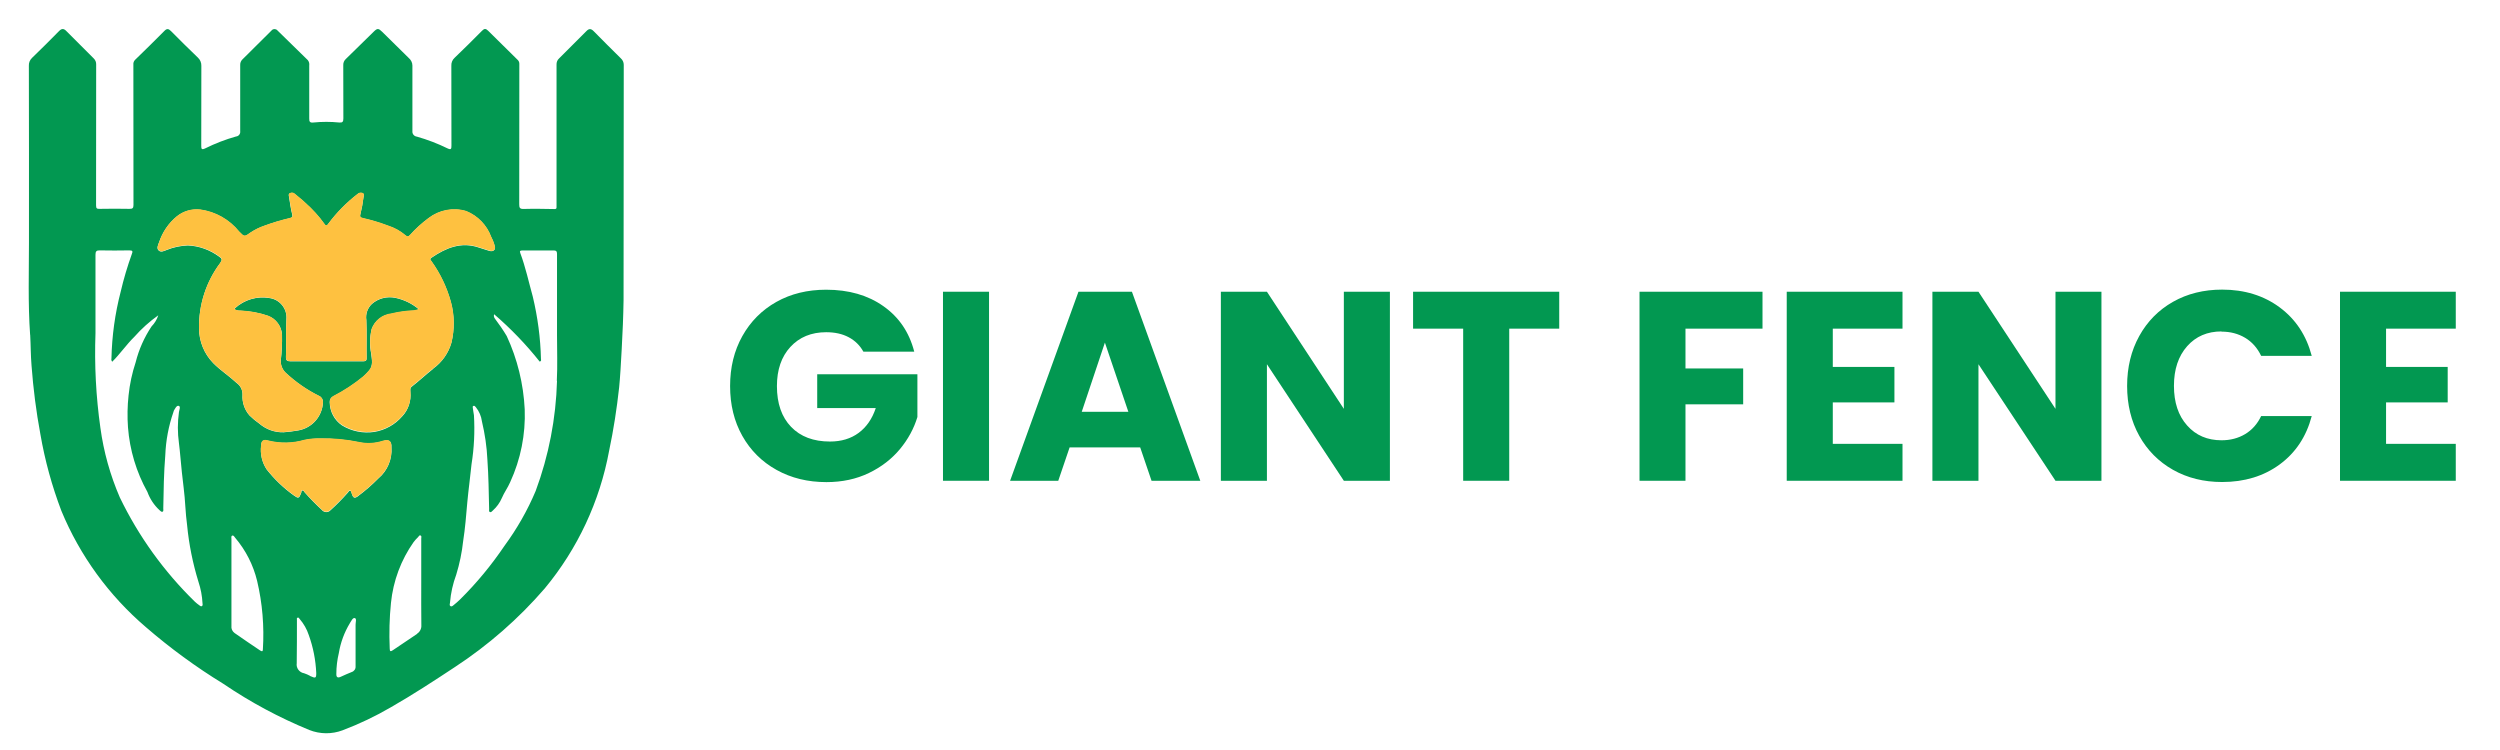 <?xml version="1.0" encoding="UTF-8"?>
<svg id="__1" data-name=" 1" xmlns="http://www.w3.org/2000/svg" width="260" height="78" viewBox="0 0 260 78">
  <defs>
    <style>
      .cls-1 {
        fill: #029851;
      }

      .cls-2 {
        fill: #fec140;
      }
    </style>
  </defs>
  <g id="__366" data-name=" 366">
    <g id="__1-2" data-name=" 1">
      <g id="__68" data-name=" 68">
        <path id="__160" data-name=" 160" class="cls-1" d="M3.14,34.82c.06,1.08,.05,2.14,.14,3.21,.18,2.39,.48,4.77,.92,7.13,.47,2.72,1.2,5.38,2.18,7.96,1.93,4.67,4.95,8.82,8.79,12.1,2.52,2.18,5.21,4.15,8.05,5.89,2.81,1.91,5.81,3.52,8.95,4.81,1.11,.44,2.34,.45,3.46,.03,1.74-.66,3.42-1.46,5.03-2.4,2.27-1.3,4.46-2.73,6.64-4.17,3.48-2.28,6.63-5.03,9.35-8.18,3.42-4.12,5.73-9.06,6.7-14.33,.46-2.18,.8-4.37,1.04-6.58,.19-1.81,.39-6.55,.39-6.55,.02-.84,.07-1.68,.07-2.52,.01-8.16,.02-16.32,.02-24.48,0-.26-.11-.5-.3-.67-.95-.94-1.9-1.88-2.84-2.84-.28-.28-.49-.26-.75,.01-.94,.95-1.89,1.9-2.84,2.84-.18,.16-.27,.4-.26,.64,0,4.5,0,9,0,13.5v1.28c0,.16,0,.25-.22,.24-1.07-.02-2.13-.04-3.2-.01-.4,.01-.46-.12-.46-.49,.01-4.86,.01-9.71,.01-14.57,.01-.15-.04-.31-.15-.42-1.04-1.02-2.07-2.04-3.1-3.06-.24-.24-.4-.23-.63,.01-.94,.95-1.89,1.89-2.86,2.82-.23,.21-.35,.52-.33,.83,.01,2.76,0,5.52,.01,8.29,0,.34-.03,.47-.41,.29-1.02-.5-2.09-.91-3.18-1.22-.29-.03-.5-.29-.47-.57,0-.01,0-.03,0-.04,.01-2.26-.01-4.53,0-6.79,0-.31-.16-.6-.4-.8-.91-.9-1.82-1.8-2.74-2.7-.39-.38-.5-.39-.88-.02-.97,.94-1.93,1.9-2.9,2.84-.19,.17-.29,.42-.27,.68,.01,1.83,0,3.67,.01,5.51,0,.34-.09,.45-.43,.42-.89-.09-1.79-.09-2.69,0-.35,.04-.44-.08-.43-.42,.01-1.83,0-3.67,0-5.51,.03-.2-.02-.4-.15-.56l-3.15-3.08c-.14-.17-.39-.2-.56-.06-.03,.02-.05,.05-.07,.07-1.01,1-2.02,2.01-3.03,3.01-.15,.15-.23,.36-.22,.57,0,2.29-.01,4.59,0,6.88,.04,.26-.14,.51-.4,.55,0,0-.02,0-.02,0-1.11,.31-2.19,.73-3.22,1.24-.38,.18-.41,.06-.41-.29,0-2.76,0-5.52,.01-8.29,.01-.33-.12-.64-.36-.86-.94-.91-1.88-1.82-2.8-2.76-.26-.26-.43-.28-.69-.01-1,1.01-2.02,2.01-3.04,3-.13,.13-.2,.31-.18,.49,0,4.87,0,9.74,.01,14.61,0,.34-.11,.4-.42,.4-1.03-.01-2.05-.03-3.07,0-.31,.01-.4-.03-.4-.36,.01-4.89,0-9.77,.01-14.65,.01-.24-.08-.47-.26-.64-.95-.94-1.9-1.89-2.84-2.84-.26-.27-.47-.29-.75-.01-.93,.94-1.86,1.88-2.82,2.8-.23,.22-.35,.52-.33,.83,.01,6.13,.02,12.27,.01,18.41,0,2.82-.11,6.34,.12,9.55h0Zm17.89,28.2c-.11,.09-.22-.01-.3-.07-.16-.11-.32-.24-.46-.37-3.22-3.14-5.86-6.81-7.81-10.85-1-2.31-1.68-4.75-2.02-7.24-.46-3.26-.63-6.55-.51-9.83,0-2.72,0-5.44,0-8.16,0-.35,.09-.47,.45-.46,1.03,.02,2.05,.02,3.07,0,.34,0,.38,.09,.26,.38-.46,1.28-.85,2.59-1.16,3.92-.59,2.27-.91,4.6-.96,6.94-.03,.12,0,.25,.08,.34,.83-.82,1.48-1.79,2.3-2.59,.74-.84,1.58-1.59,2.49-2.24-.14,.44-.38,.83-.7,1.16-.76,1.14-1.32,2.4-1.65,3.72-.37,1.12-.62,2.28-.74,3.45-.12,1.1-.14,2.22-.06,3.32,.18,2.36,.87,4.66,2.02,6.72,.26,.72,.69,1.37,1.25,1.89,.1,.07,.19,.22,.32,.17s.08-.23,.08-.35c.03-1.85,.06-3.7,.21-5.54,.06-1.52,.34-3.02,.84-4.46,.01-.05,.03-.11,.05-.16,.13-.22,.29-.57,.51-.5s.05,.42,.02,.65c-.15,1.07-.15,2.16,0,3.23,.07,.48,.1,.96,.15,1.43,.1,1.07,.2,2.14,.34,3.21,.17,1.3,.18,2.61,.36,3.9,.19,1.99,.59,3.96,1.18,5.88,.24,.72,.38,1.46,.42,2.22,0,.1,.05,.22-.04,.28h0Zm6.07,4.66c-.9-.61-1.82-1.22-2.71-1.85-.23-.17-.36-.45-.32-.74,.01-1.49,0-2.99,0-4.49v-4.53c0-.12-.05-.31,.07-.36,.16-.07,.23,.12,.32,.22,1.1,1.3,1.88,2.83,2.28,4.48,.55,2.33,.75,4.72,.6,7.11,0,.2-.06,.27-.24,.15h0Zm5.15,2.61c-.2-.11-.41-.2-.62-.27-.5-.08-.85-.55-.77-1.05,0,0,0-.01,0-.02,.03-1.49,.01-2.98,.02-4.48,0-.08-.04-.19,.06-.23,.12-.06,.17,.07,.23,.14,.42,.49,.74,1.05,.94,1.66,.46,1.27,.72,2.6,.78,3.96,0,.53-.06,.57-.65,.3h0Zm4.74-3.41h-.01v2.43c.02,.26-.15,.5-.4,.58-.38,.15-.76,.32-1.13,.49-.32,.15-.48,.07-.47-.29,0-.74,.09-1.47,.26-2.18,.18-1.09,.57-2.14,1.14-3.09,.15-.22,.3-.6,.52-.54s.07,.45,.08,.7c.01,.64,0,1.28,0,1.91h0Zm.28-15.3c-.39,.29-.53,.24-.68-.22-.04-.11-.07-.29-.16-.32-.14-.05-.18,.14-.27,.22-.57,.64-1.17,1.25-1.8,1.82-.23,.24-.61,.24-.85,0,0,0-.02-.02-.02-.03-.64-.59-1.25-1.21-1.82-1.86-.06-.07-.1-.2-.22-.18s-.09,.16-.12,.25c-.23,.6-.29,.62-.81,.24-1.05-.76-1.99-1.66-2.79-2.68-.48-.73-.68-1.6-.57-2.47,.01-.51,.25-.65,.74-.51,1.24,.31,2.54,.29,3.77-.07,.53-.11,1.06-.16,1.6-.15,1.37-.03,2.74,.1,4.08,.38,.82,.18,1.68,.13,2.48-.13,.63-.2,.92,.02,.88,.67,.09,1.23-.42,2.43-1.36,3.22-.65,.66-1.35,1.27-2.09,1.82h0Zm6.1,14.35c-.83,.57-1.68,1.13-2.51,1.69-.24,.16-.33,.15-.33-.18-.07-1.58-.03-3.16,.13-4.74,.23-2.28,1.04-4.46,2.36-6.33,.14-.18,.29-.35,.46-.51,.07-.08,.13-.23,.26-.17s.07,.2,.07,.31v4.61h0c0,1.47-.01,2.93,.01,4.4,.03,.36-.15,.71-.45,.9h0Zm1.68-27.57c-.76,.6-1.46,1.26-2.22,1.85-.22,.17-.15,.38-.15,.58,.09,.91-.21,1.83-.84,2.5-.75,.87-1.77,1.44-2.9,1.63-1.17,.18-2.36-.06-3.36-.67-.8-.54-1.28-1.44-1.29-2.41-.02-.26,.13-.5,.36-.61,1.11-.57,2.16-1.26,3.12-2.05,.22-.2,.43-.41,.62-.64,.45-.53,.27-1.17,.21-1.76-.17-.84-.15-1.71,.05-2.55,.32-.87,1.11-1.49,2.03-1.59,.78-.19,1.58-.3,2.38-.33,.17-.03,.34-.07,.51-.13-.7-.6-1.55-1.01-2.45-1.2-.87-.18-1.77,.05-2.44,.63-.46,.43-.68,1.07-.58,1.69,.06,1.32,0,2.65,.03,3.97,0,.29-.17,.31-.4,.31h-2.86c-1.55,0-3.1,0-4.66,0-.35,0-.48-.1-.47-.46,.05-1.31-.03-2.61,.05-3.93,.09-1.08-.69-2.05-1.77-2.19-1.29-.22-2.6,.17-3.57,1.05-.03,.02-.04,.07-.07,.11,.18,.11,.39,.16,.61,.15,.98,.04,1.96,.22,2.89,.54,.83,.31,1.39,1.08,1.45,1.96,.02,.9-.02,1.8-.13,2.69-.02,.47,.16,.92,.49,1.25,1.04,.98,2.23,1.81,3.51,2.44,.25,.11,.4,.37,.39,.64-.06,1.47-1.13,2.69-2.58,2.94-.5,.09-1,.15-1.51,.19-.93,.03-1.83-.3-2.54-.91-.36-.25-.7-.53-1.01-.84-.52-.59-.78-1.37-.73-2.15,.02-.49-.21-.95-.61-1.23-.78-.73-1.68-1.3-2.43-2.06-.94-.96-1.47-2.25-1.48-3.6-.04-2.45,.73-4.85,2.2-6.81,.23-.34,.21-.47-.13-.68-.94-.69-2.06-1.1-3.23-1.15-.75,.03-1.48,.18-2.18,.46-.29,.11-.63,.31-.88,.04-.21-.23-.03-.56,.07-.84,.35-1.04,.98-1.97,1.83-2.67,.69-.56,1.57-.81,2.45-.71,1.59,.22,3.03,1.04,4.04,2.29,.55,.57,.55,.55,1.21,.08,.44-.29,.91-.52,1.41-.69,.86-.32,1.74-.58,2.63-.79,.26-.06,.34-.13,.26-.43-.15-.58-.22-1.19-.32-1.78-.02-.14-.09-.3,.08-.38,.17-.09,.37-.07,.51,.06,.36,.32,.76,.6,1.1,.94,.75,.66,1.42,1.4,2,2.21,.17,.26,.29,.11,.4-.05,.86-1.15,1.87-2.18,3.01-3.06,.14-.15,.36-.19,.54-.12,.22,.09,.12,.3,.1,.45-.07,.59-.18,1.17-.32,1.74-.09,.32,.04,.36,.28,.42,.88,.2,1.74,.46,2.59,.78,.66,.21,1.28,.55,1.81,1,.21,.19,.32,.14,.48-.03,.58-.65,1.22-1.23,1.92-1.75,1.12-.86,2.58-1.14,3.93-.73,1.2,.49,2.14,1.46,2.59,2.68,.13,.24,.23,.48,.31,.74,.05,.21,.18,.47-.02,.64-.18,.16-.42,.09-.65,.01-.29-.1-.6-.18-.88-.28-1.87-.65-3.45,.02-4.97,1.05-.22,.15-.09,.24,0,.37,.92,1.28,1.6,2.71,2.02,4.23,.38,1.38,.39,2.84,.06,4.23-.31,1.09-.98,2.04-1.9,2.7v-.02Zm12.88,1.24c-.11,3.92-.86,7.79-2.22,11.46-.85,2.02-1.94,3.93-3.24,5.7-1.36,2.01-2.9,3.88-4.62,5.58-.21,.21-.44,.4-.67,.59-.09,.07-.21,.2-.34,.1s-.04-.24-.04-.36c.08-.99,.3-1.97,.65-2.91,.35-1.14,.59-2.31,.72-3.5,.21-1.33,.31-2.68,.43-4.02,.12-1.32,.31-2.65,.44-3.97,.27-1.68,.35-3.39,.25-5.09-.03-.24-.09-.47-.11-.71-.01-.09-.06-.22,.06-.26s.18,.07,.25,.14c.34,.42,.56,.93,.63,1.47,.31,1.31,.51,2.65,.57,4,.12,1.7,.14,3.41,.18,5.12,0,.11-.04,.26,.07,.31,.13,.06,.23-.07,.32-.16,.4-.36,.72-.8,.93-1.29,.24-.57,.62-1.08,.87-1.66,1.09-2.37,1.61-4.97,1.51-7.58-.13-2.63-.76-5.22-1.87-7.61-.37-.62-.78-1.22-1.22-1.8-.11-.13-.15-.31-.09-.47,1.73,1.49,3.32,3.14,4.74,4.93,.19-.06,.14-.18,.13-.27-.05-2.19-.34-4.36-.85-6.49-.42-1.51-.75-3.06-1.3-4.53-.09-.22,0-.27,.2-.27,1.1,0,2.19,.01,3.29,0,.32,0,.33,.17,.33,.41v8.41c0,1.58,.06,3.16-.02,4.74h0Z"/>
        <path id="__161" data-name=" 161" class="cls-2" d="M43.57,32.16c-.7-.6-1.55-1.01-2.45-1.2-.87-.18-1.77,.05-2.44,.63-.46,.43-.68,1.07-.58,1.69,.06,1.32,0,2.65,.03,3.97,0,.29-.17,.31-.4,.31h-2.86c-1.55,0-3.1,0-4.66,0-.35,0-.48-.1-.47-.46,.05-1.31-.03-2.62,.05-3.93,.09-1.08-.69-2.05-1.77-2.19-1.29-.22-2.6,.17-3.57,1.05-.03,.02-.04,.07-.07,.11,.18,.11,.39,.16,.61,.15,.98,.04,1.96,.22,2.89,.54,.83,.31,1.39,1.08,1.45,1.96,.02,.9-.02,1.8-.13,2.69-.02,.47,.16,.92,.49,1.25,1.04,.98,2.23,1.81,3.51,2.44,.25,.11,.4,.37,.39,.64-.06,1.47-1.13,2.69-2.58,2.94-.5,.09-1,.15-1.51,.19-.93,.03-1.83-.3-2.54-.91-.36-.25-.7-.53-1.01-.84-.52-.59-.78-1.37-.73-2.15,.02-.49-.21-.95-.61-1.23-.78-.73-1.68-1.3-2.43-2.06-.94-.96-1.47-2.25-1.48-3.6-.04-2.45,.73-4.85,2.21-6.82,.23-.34,.21-.47-.13-.68-.94-.69-2.06-1.09-3.23-1.15-.75,.03-1.48,.18-2.18,.46-.29,.11-.63,.31-.88,.04-.21-.23-.03-.56,.07-.84,.35-1.04,.98-1.97,1.83-2.67,.69-.56,1.57-.81,2.45-.71,1.59,.22,3.03,1.04,4.04,2.29,.55,.57,.55,.55,1.21,.08,.44-.29,.91-.52,1.41-.69,.86-.32,1.74-.58,2.63-.79,.26-.06,.34-.13,.26-.43-.15-.58-.22-1.19-.32-1.78-.02-.14-.09-.3,.08-.38,.17-.09,.37-.07,.51,.06,.36,.32,.76,.6,1.1,.94,.75,.66,1.42,1.4,2,2.21,.17,.26,.29,.11,.4-.05,.86-1.15,1.87-2.18,3.01-3.06,.14-.15,.36-.19,.54-.12,.22,.09,.12,.3,.1,.45-.07,.59-.18,1.17-.32,1.74-.09,.32,.04,.36,.28,.42,.88,.2,1.74,.46,2.59,.78,.66,.21,1.28,.55,1.81,1,.21,.19,.32,.14,.48-.03,.58-.65,1.22-1.23,1.92-1.75,1.12-.86,2.58-1.14,3.93-.73,1.2,.49,2.14,1.46,2.59,2.68,.13,.24,.23,.48,.31,.74,.05,.21,.18,.47-.02,.64-.18,.16-.42,.09-.65,.01-.29-.1-.6-.18-.88-.28-1.87-.65-3.45,.02-4.97,1.05-.22,.15-.09,.24,0,.37,.92,1.28,1.6,2.71,2.02,4.23,.38,1.38,.39,2.84,.06,4.23-.31,1.09-.98,2.04-1.9,2.7-.76,.6-1.46,1.26-2.22,1.85-.22,.17-.15,.38-.15,.58,.09,.91-.21,1.83-.84,2.5-.75,.87-1.77,1.44-2.9,1.63-1.17,.18-2.36-.06-3.36-.67-.8-.54-1.28-1.44-1.29-2.41-.02-.26,.13-.5,.36-.61,1.11-.57,2.16-1.26,3.12-2.05,.22-.2,.43-.41,.62-.64,.45-.53,.27-1.16,.21-1.76-.17-.84-.15-1.71,.05-2.55,.32-.87,1.11-1.49,2.03-1.59,.78-.19,1.58-.3,2.38-.33,.17-.03,.34-.07,.51-.13h-.01Z"/>
        <path id="__162" data-name=" 162" class="cls-2" d="M40.71,46.51c.09,1.23-.42,2.43-1.36,3.22-.65,.66-1.35,1.27-2.09,1.82-.39,.29-.53,.24-.68-.23-.04-.11-.07-.29-.16-.32-.14-.05-.18,.13-.27,.22-.57,.64-1.17,1.25-1.8,1.82-.23,.24-.61,.24-.85,0,0,0-.02-.02-.02-.03-.64-.59-1.25-1.21-1.82-1.86-.06-.07-.1-.2-.22-.18s-.09,.16-.12,.25c-.22,.6-.29,.62-.81,.24-1.05-.76-1.99-1.66-2.79-2.68-.48-.73-.68-1.6-.57-2.47,.01-.51,.25-.65,.74-.51,1.24,.31,2.54,.29,3.77-.07,.53-.11,1.06-.16,1.6-.15,1.37-.03,2.74,.1,4.08,.38,.82,.18,1.68,.13,2.48-.13,.63-.2,.92,.02,.88,.67h0Z"/>
      </g>
    </g>
    <g>
      <path class="cls-1" d="M85,42.44h6.08c-.37,1.12-.97,1.98-1.78,2.58-.81,.6-1.81,.9-2.98,.9-1.72,0-3.07-.51-4.05-1.53-.98-1.02-1.47-2.43-1.47-4.24,0-1.7,.47-3.06,1.4-4.07s2.17-1.53,3.72-1.53c.9,0,1.68,.17,2.34,.52,.66,.35,1.17,.85,1.53,1.5h5.29c-.52-2.02-1.59-3.59-3.21-4.73-1.61-1.14-3.6-1.71-5.95-1.71-1.94,0-3.67,.42-5.18,1.27-1.51,.85-2.69,2.04-3.54,3.56-.85,1.52-1.27,3.25-1.27,5.19s.42,3.67,1.27,5.18c.85,1.51,2.03,2.69,3.56,3.54s3.25,1.27,5.19,1.27c1.64,0,3.12-.32,4.42-.95,1.31-.63,2.38-1.47,3.23-2.49,.85-1.03,1.45-2.14,1.81-3.33v-4.45h-10.42v3.53Z"/>
      <rect class="cls-1" x="98.07" y="30.34" width="4.79" height="19.66"/>
      <path class="cls-1" d="M112.16,30.34l-7.11,19.66h5.01l1.18-3.47h7.34l1.18,3.47h5.07l-7.11-19.66h-5.54Zm.34,12.49l2.41-7.2,2.44,7.2h-4.84Z"/>
      <polygon class="cls-1" points="139.76 42.52 131.76 30.34 126.97 30.34 126.97 50 131.76 50 131.76 37.88 139.76 50 144.55 50 144.55 30.34 139.76 30.34 139.76 42.52"/>
      <polygon class="cls-1" points="146.96 34.18 152.17 34.18 152.17 50 156.96 50 156.96 34.18 162.16 34.18 162.16 30.34 146.96 30.34 146.96 34.18"/>
      <polygon class="cls-1" points="170.51 50 175.29 50 175.29 42.05 181.29 42.05 181.29 38.32 175.29 38.32 175.29 34.18 183.3 34.18 183.3 30.34 170.51 30.34 170.51 50"/>
      <polygon class="cls-1" points="185.82 50 197.86 50 197.86 46.16 190.61 46.16 190.61 41.85 197.02 41.85 197.02 38.16 190.61 38.16 190.61 34.18 197.86 34.18 197.86 30.34 185.82 30.34 185.82 50"/>
      <polygon class="cls-1" points="213.77 42.52 205.76 30.34 200.97 30.34 200.97 50 205.76 50 205.76 37.88 213.77 50 218.55 50 218.55 30.34 213.77 30.34 213.77 42.52"/>
      <path class="cls-1" d="M231.04,34.49c.91,0,1.73,.21,2.45,.64,.72,.43,1.27,1.05,1.67,1.88h5.26c-.56-2.13-1.67-3.81-3.33-5.04-1.66-1.23-3.66-1.85-5.99-1.85-1.9,0-3.61,.42-5.11,1.27-1.5,.85-2.67,2.04-3.51,3.56s-1.26,3.25-1.26,5.19,.42,3.67,1.26,5.18c.84,1.51,2.01,2.69,3.51,3.54s3.21,1.27,5.11,1.27c2.33,0,4.33-.61,5.99-1.83,1.66-1.22,2.77-2.9,3.33-5.03h-5.26c-.39,.82-.95,1.45-1.67,1.88s-1.54,.64-2.45,.64c-1.47,0-2.67-.51-3.58-1.54-.92-1.03-1.37-2.4-1.37-4.12s.46-3.09,1.37-4.12c.91-1.03,2.11-1.54,3.58-1.54Z"/>
      <polygon class="cls-1" points="255.4 34.18 255.4 30.34 243.36 30.34 243.36 50 255.4 50 255.4 46.16 248.15 46.16 248.15 41.85 254.56 41.85 254.56 38.16 248.15 38.16 248.15 34.18 255.4 34.18"/>
    </g>
  </g>
</svg>